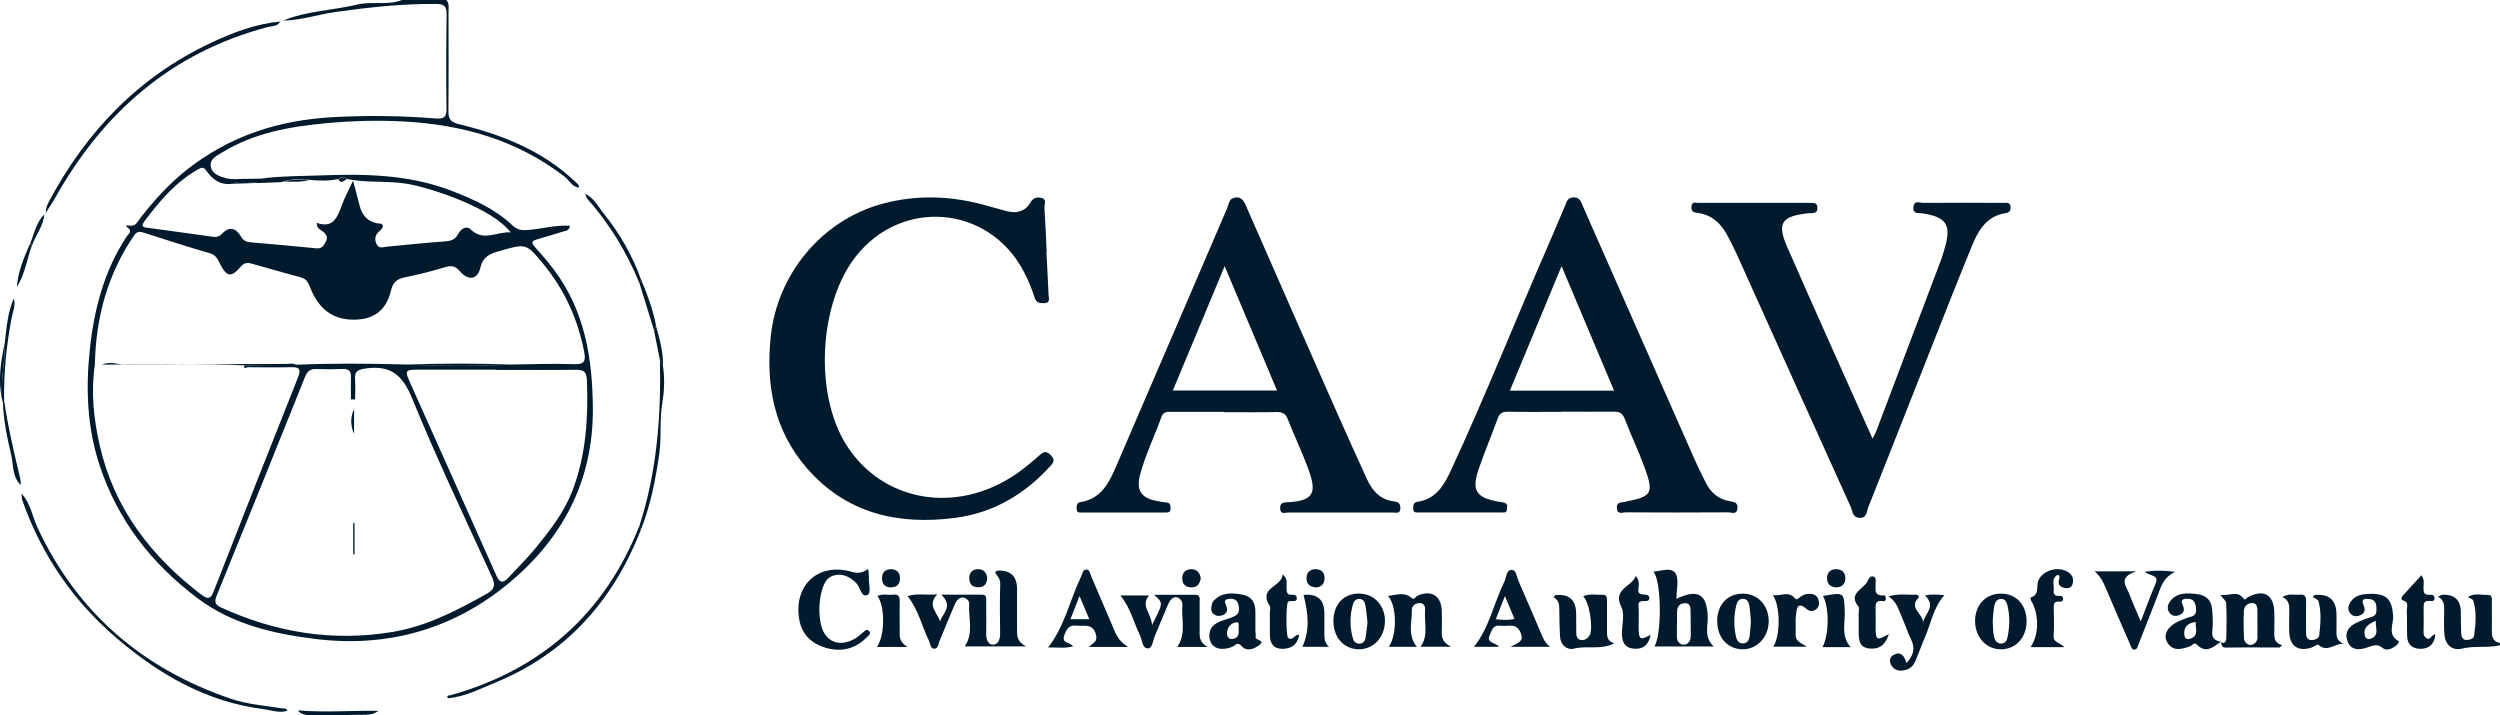 <?xml version="1.0" encoding="UTF-8"?>
<svg xmlns="http://www.w3.org/2000/svg" id="Layer_2" data-name="Layer 2" viewBox="0 0 222.9 63.76">
  <defs>
    <style>
      .cls-1 {
        fill: #001a2d;
        stroke-width: 0px;
      }
    </style>
  </defs>
  <g id="Layer_1-2" data-name="Layer 1">
    <g id="_0JfWR9.tif" data-name="0JfWR9.tif">
      <g>
        <path class="cls-1" d="M25.21,1.85c2.12-.89,4.43-.91,6.63-1.44,1.33-.32,2.71.1,4-.41h3.96c.28.32.19.71.19,1.07,0,2.94.02,5.87-.01,8.81,0,.73.16,1,.97,1.2,3.83.93,7.44,2.36,10.36,5.14.15.14.33.26.33.5-.64-.04-.87-.64-1.29-.96-4.23-3.27-9.11-4.65-14.37-4.93-2.25-.12-4.5-.06-6.75.14-3.3.3-6.53.85-9.42,2.62-.49.3-1.16.6-1.01,1.29.14.68.86.88,1.45,1.03.46.11.96.04,1.44.04.59,0,1.17-.02,1.76-.03.07.05.13.1.16-.04,1.65-.19,3.31-.18,4.95-.24,3.99-.15,7.97-.09,11.78,1.4,1.92.75,3.79,1.59,5.3,3.01.52.49.93.51,1.53.45,1.21-.12,2.4-.45,3.64-.37-.06.47-.38.44-.63.52-.76.23-1.52.48-2.29.69-.51.14-.53.31-.19.69.58.64,1.15,1.3,1.67,1.99,2.78,3.69,3.46,7.93,3.49,12.43.03,6.48-2.74,11.63-7.56,15.6-4.93,4.06-10.75,5.71-17.19,4.92-3.76-.47-7.38-1.3-10.48-3.62-4.11-3.09-7.15-6.97-8.76-11.9-1.11-3.38-1.23-6.83-.86-10.3.38-3.57,1.27-7,3.28-10.06.14-.22.54-.44.12-.77-.24-.19-.19-.27.1-.21.6.13.77-.38,1.03-.71,1.2-1.52,2.46-2.94,4.01-4.18,3.9-3.11,8.32-4.53,13.25-4.78,3.02-.16,6.02-.12,9.03.12.68.05.99-.05.98-.85-.04-2.8-.03-5.6.01-8.41.01-.72-.2-.95-.93-.95-3.02-.02-6,.3-8.98.72-1.57.22-3.09.75-4.7.77ZM25.1,16.24s0,0,0,0c-.7.03-1.4.05-2.1.08-.81-.07-1.61-.23-2.41.08-.93.1-1.61-.39-2.11-1.07-.28-.39-.37-.49-.84-.22-1.98,1.13-3.41,2.81-4.74,4.59-.45.6.02.58.41.63,1.89.26,3.78.51,5.67.78.35.05.59-.03.83-.28.67-.7,1.23-.48,1.67.25.2.34.45.49.83.52,1.97.17,3.93.34,5.89.54.5.05.66-.23.85-.59.2-.39.07-.64-.24-.89-.22-.18-.58-.27-.57-.79,1.48.52,1.84-.51,2.23-1.55.24-.66.58-1.28,1.01-2.21.25.94.42,1.56.57,2.18q.39,1.58,1.94,1.66s.09.07.14.12c.03.28-.18.44-.35.59-.38.33-.39.74-.19,1.13.2.4.59.24.93.2,1.72-.16,3.45-.35,5.18-.47.53-.04.9-.17,1.16-.67.22-.42.71-.78,1.11-.39,1.16,1.11,2.3.17,3.56.26-1.54-2.09-6.93-3.95-9.28-4.34-1.77-.29-3.58-.05-5.34-.43-.26-.27-.5-.15-.75.01-.86.19-1.73.16-2.59.07-.73-.02-1.47-.14-2.18.13-.1.02-.19.04-.29.06ZM21.79,32.58c1.55-.02,3.1-.04,4.66-.06,3.26-.14,6.51-.11,9.77-.02,3.15.15,6.29.15,9.44,0,1.84-.02,3.68-.1,5.51-.03.98.04,1.07-.32.91-1.13-.56-2.88-1.73-5.46-3.58-7.73-1.58-1.94-1.58-1.91-3.96-1.23-.83.24-1.47.46-1.71,1.49-.24,1.07-1.09,1.19-1.83.31-.42-.5-.78-.52-1.34-.35-1.16.35-2.34.65-3.53.89-.72.15-1.09.41-1.27,1.19-.44,1.83-1.61,2.64-3.48,2.59-1.92-.05-3.04-1.15-3.71-2.83-.17-.44-.33-.8-.85-.94-1.47-.39-2.94-.82-4.4-1.23-.4-.11-.68-.06-.98.3-.81.96-1.23.89-1.8-.23-.22-.43-.36-.83-.93-.99-1.96-.56-3.9-1.2-5.85-1.82-.36-.12-.64-.16-.9.22-2.37,3.47-3.42,7.34-3.5,11.51-.37,2.45-.11,4.88.44,7.26,1.28,5.57,4.53,9.82,9.01,13.24.61.46.86.46,1.15-.29,2.49-6.37,4.99-12.73,7.52-19.08.3-.75.05-.9-.65-.88-1.28.03-2.56.01-3.85,0-.06,0-.39.24-.29-.15ZM31.67,35.61c-.13,0-.25,0-.38,0,0-.66-.02-1.33,0-1.99.02-.53-.19-.74-.73-.72-.8.03-1.6.03-2.39,0-.55-.02-.79.25-.98.72-2.61,6.51-5.23,13.02-7.88,19.51-.23.57-.09.82.41,1.04,4.87,2.22,9.93,3.06,15.24,2.18,3.07-.5,5.76-1.91,8.42-3.4.73-.41.81-.79.47-1.54-2.42-5.28-4.91-10.53-7.11-15.9-.86-2.11-1.94-2.98-4.18-2.65-.74.11-.95.3-.9.99.04.58,0,1.17,0,1.75ZM44.27,32.98s0-.02,0-.02c-2.33,0-4.65,0-6.98,0-1.14,0-1.21.08-.77,1.06,2.58,5.78,5.18,11.55,7.75,17.33.3.67.62.63,1.05.16.8-.86,1.64-1.69,2.39-2.59,1.29-1.58,2.56-3.2,3.31-5.12,1.23-3.19,1.44-6.52,1.31-9.9-.03-.74-.28-.94-.98-.93-2.36.03-4.72.01-7.08.01Z"></path>
        <path class="cls-1" d="M222.9,57.53c-1.11.27-2.26.02-3.38.3-.86.21-1.48-.31-1.57-1.21-.07-.68-.03-1.38-.03-2.07,0-.5.06-1.02-.55-1.35.21-.1.3-.16.39-.17q1.65-.08,1.65,1.59c0,.62,0,1.24.03,1.86.01.28.11.57.47.58.29,0,.65-.12.68-.37.14-1.05.25-2.11-.08-3.15-.04-.12-.26-.18-.47-.31.59-.39,1.18-.16,1.74-.19.48-.03.39.39.39.68,0,.86.02,1.73,0,2.59,0,.54.16.92.74,1.02v.21Z"></path>
        <path class="cls-1" d="M93.3,22.45c.06,1.28.14,2.56.19,3.83.01.3.2.74-.4.75-.4,0-.69,0-.85-.51-.26-.82-.59-1.62-1-2.38-3.13-5.86-10.89-6.49-14.97-1.23-3.26,4.2-3.67,12.19-.84,16.71,3.22,5.15,9.86,6.3,15.2,2.62.74-.51,1.43-1.1,2.1-1.69.36-.32.59-.33.94.02.35.35.35.58.02.94-2.31,2.56-5.15,4.24-8.57,4.67-5.08.65-9.68-.4-13.19-4.45-2.93-3.39-3.66-7.39-3.21-11.73.58-5.52,4.49-10.29,9.81-11.79,3.19-.9,6.37-.76,9.54.15.57.16,1.13.32,1.7.47.86.22,1.63.03,2.08-.74.27-.47.61-.54,1.02-.44.5.12.23.58.25.87.09,1.31.14,2.62.2,3.94-.01,0-.02,0-.03,0Z"></path>
        <path class="cls-1" d="M109.14,36.72c-1.56,0-3.12,0-4.68,0-.39,0-.74-.03-.91.46-.61,1.72-1.43,3.37-1.9,5.14-.37,1.4.1,2.1,1.52,2.35.27.05.55.11.82.13.33.02.37.21.38.49.02.34-.15.41-.43.41-2.5,0-5,0-7.49,0-.2,0-.43.03-.45-.28-.01-.28-.05-.59.33-.65,1.91-.3,2.6-1.82,3.24-3.32,3.3-7.62,6.56-15.27,9.85-22.9.13-.31.15-.74.49-.87.57-.22.9.02,1.16.62,2.74,6.29,5.52,12.56,8.29,18.84.82,1.86,1.67,3.71,2.51,5.56.48,1.06,1.19,1.86,2.44,2.01.34.04.56.18.55.6-.02.53-.39.39-.67.39-3.12,0-6.24,0-9.37,0-.25,0-.64.2-.68-.35-.04-.52.29-.56.64-.57,2.69-.11,2.54-1.15,1.78-3.2-.53-1.42-1.19-2.79-1.74-4.2-.2-.52-.48-.65-1-.64-1.56.03-3.12.01-4.68.01ZM109.19,23.73c-1.59,3.82-3.1,7.45-4.62,11.09h9.29c-1.55-3.68-3.06-7.27-4.67-11.09Z"></path>
        <path class="cls-1" d="M139.26,36.72c-1.6,0-3.19.02-4.79-.01-.48,0-.76.11-.93.59-.55,1.52-1.19,3.02-1.71,4.55-.64,1.86-.21,2.52,1.72,2.87.24.04.5.05.7.16.2.11.12.37.1.57-.02.31-.28.24-.47.24-2.46,0-4.93,0-7.39,0-.24,0-.49.04-.49-.34,0-.3.02-.56.39-.61,1.63-.24,2.35-1.46,2.96-2.77,3.08-6.63,5.77-13.44,8.7-20.13.51-1.17,1-2.35,1.5-3.52.14-.33.19-.7.73-.72.58-.02.67.37.83.74,3.3,7.48,6.59,14.96,9.9,22.44.33.76.7,1.5,1.07,2.24.44.88,1.11,1.49,2.12,1.66.37.06.79.11.71.67-.08.58-.53.33-.81.33-3.05.02-6.11.02-9.16,0-.28,0-.73.24-.78-.37-.04-.55.34-.49.67-.56,2.48-.48,2.66-.74,1.78-3.12-.53-1.46-1.21-2.86-1.76-4.31-.21-.54-.52-.62-1.02-.62-1.53.02-3.05,0-4.58,0ZM139.23,23.73c-1.59,3.84-3.1,7.46-4.61,11.1h9.29c-1.56-3.69-3.08-7.3-4.68-11.1Z"></path>
        <path class="cls-1" d="M166.96,39.1c.14-.28.25-.45.32-.64,1.93-5.09,3.86-10.19,5.78-15.28.12-.32.21-.66.31-.99.65-2.13.19-2.85-2-3.17-.33-.05-.82.1-.77-.54.05-.67.55-.39.86-.39,2.39-.02,4.79-.01,7.18,0,.26,0,.58-.09.62.34.03.34-.09.52-.43.57-1.72.27-2.46,1.56-3.03,2.97-1.27,3.09-2.49,6.21-3.72,9.32-1.84,4.65-3.66,9.31-5.51,13.95-.15.37-.1.96-.77.93-.64-.02-.62-.59-.78-.96-3.42-7.54-6.81-15.09-10.21-22.63-.21-.47-.46-.93-.69-1.39-.59-1.16-1.41-2.05-2.8-2.21-.39-.04-.55-.18-.51-.58.05-.46.39-.31.62-.31,3.33,0,6.66,0,9.99,0,.32,0,.62-.02.62.46,0,.4-.23.44-.54.45-.1,0-.21.01-.31.02-2.34.25-2.78.87-1.84,3.01,2.49,5.68,5.04,11.34,7.61,17.09Z"></path>
        <path class="cls-1" d="M91.45,57.63h-5.43c.8-1.18.32-2.53.39-3.82.02-.29-.33-.53-.56-.54-.34-.01-.58.29-.72.61-.46,1.08-.9,2.16-1.35,3.24-.11.27-.13.72-.48.72-.35,0-.35-.45-.48-.72-.63-1.29-.92-2.74-1.9-3.97.86-.28,1.7-.06,2.65-.16-.96,1,.04,1.65.25,2.43.18-.73,1.23-1.32.1-2.4,1.33,0,2.49,0,3.65,0,.43,0,.35.34.36.61,0,.97.02,1.94,0,2.9-.02.48.19.94.57.95.46.02.67-.43.67-.95-.02-1.49-.04-2.97.01-4.46.02-.47-.28-.72-.47-1.05.1-.07.15-.13.2-.14q1.77-.1,1.77,1.65c0,1.21,0,2.42,0,3.63,0,.52-.02,1.03.77,1.45Z"></path>
        <path class="cls-1" d="M149.47,53.39c1.93-.92,2.72-.4,2.79,1.57.03.88-.36,1.85.54,2.68h-5.3c.67-.98.66-5.81-.08-6.67.74-.07,1.63-.43,1.98.17.32.53.07,1.41.07,2.25ZM149.51,55.6s0,0,0,0c0,.34.02.69,0,1.03-.04.45.19.83.57.85.44.02.68-.36.67-.84-.01-.72,0-1.45-.02-2.17-.01-.29-.02-.68-.45-.69-.44-.01-.72.24-.75.68-.03.38,0,.76,0,1.14Z"></path>
        <path class="cls-1" d="M102.72,55.73c.92-1.91,1.09-1.91.18-2.7,1.38,0,2.54,0,3.7,0,.42,0,.36.34.36.61,0,.83,0,1.66,0,2.49,0,.54-.1,1.11.72,1.55h-2.72c.84-1.18.34-2.49.46-3.74.04-.38-.3-.66-.5-.69-.34-.06-.62.28-.76.6-.41.95-.79,1.91-1.2,2.86-.17.4-.2,1.1-.62,1.1-.51,0-.49-.73-.69-1.14-.57-1.16-.84-2.46-1.76-3.58h2.56c-.79.92.21,1.57.26,2.64Z"></path>
        <path class="cls-1" d="M77.41,50.72c.03.33.07.53.06.72-.05.57.27,1.46-.16,1.62-.53.21-.61-.74-.99-1.1-.54-.5-1.1-.83-1.86-.68-.71.14-.98.68-1.16,1.31-.29.99-.31,1.98-.13,2.97.31,1.66,1.67,2.23,3.12,1.34.23-.14.43-.34.65-.51.15-.12.3-.34.52-.15.24.21.04.36-.1.51-1.03,1.07-2.26,1.42-3.69,1.02-1.36-.38-2.22-1.25-2.43-2.66-.44-3.02,1.78-4.98,4.72-4.12.55.16.97.08,1.47-.28Z"></path>
        <path class="cls-1" d="M138.22,57.67h-3.54c.67-.36,1.18-.46.93-1.18-.37-1.03-1.16-.6-1.81-.7-.66-.11-.76.35-.97.81-.35.76.47.64.83,1.07h-2.24c1.38-1.73,1.77-3.9,2.71-5.81.19-.38.15-1.05.66-1.05.41,0,.44.63.6.99.64,1.45,1.25,2.91,1.88,4.36.23.53.39,1.11.94,1.51ZM133.36,55.21c.59.06,1.09.11,1.67-.03-.26-.63-.51-1.23-.85-2.03-.32.8-.55,1.37-.82,2.06Z"></path>
        <path class="cls-1" d="M97.1,57.67c.37-.36.81-.45.6-1.14-.3-.98-1.03-.67-1.67-.75-.71-.09-.93.28-1.14.87-.25.73.46.59.8.97-.78.22-1.47.08-2.24.11,1.5-1.93,1.94-4.25,2.94-6.32.12-.24.14-.61.44-.63.33-.02.36.36.46.6.61,1.42,1.22,2.84,1.83,4.27.3.71.52,1.47,1.46,2.03h-3.49ZM95.45,55.21h1.67c-.28-.67-.53-1.26-.87-2.07-.33.85-.56,1.44-.81,2.07Z"></path>
        <path class="cls-1" d="M143.91,57.37c-1.21.6-2.43.17-3.58.46-.61.16-1.2-.32-1.24-1.09-.04-.76-.06-1.51-.06-2.27,0-.49-.01-.95-.51-1.21.09-.11.13-.19.17-.2q1.84-.18,1.84,1.69c0,.55,0,1.1.01,1.66,0,.28.06.59.39.65.33.06.62-.12.79-.4.36-.55,0-3.01-.57-3.49.59-.28,1.17-.11,1.73-.14.4-.02.4.29.4.58,0,.83,0,1.66,0,2.48,0,.51-.07,1.03.62,1.27Z"></path>
        <path class="cls-1" d="M186.77,50.94h3.72c-1.73.54-.88,1.36-.62,2.07.27.74.6,1.45,1,2.39.49-1.25.87-2.32,1.32-3.36.34-.79-.43-.65-.99-1.06.98-.14,1.7-.12,2.74,0-1.03.5-1.24,1.25-1.51,1.97-.57,1.51-1.18,3.01-1.77,4.52-.08.19-.1.44-.36.45-.25,0-.29-.25-.37-.44-.74-1.71-1.49-3.41-2.21-5.12-.22-.52-.46-.98-.95-1.41Z"></path>
        <path class="cls-1" d="M197.99,57.23c.32.24.49-.05.5-.24.04-1.07.04-2.13,0-3.2,0-.21-.27-.4-.53-.76.79.15,1.49-.43,2.06.32.18.23.26-.03.37-.09,1.44-.77,2.33-.27,2.39,1.33.02.52,0,1.03,0,1.55,0,.53-.14,1.12.69,1.39-.07.07-.14.13-.21.2-1.6,0-3.2-.02-4.8.01-.43,0-.37-.29-.46-.52h0ZM201.27,55.54c0-.34.01-.69,0-1.03-.01-.34,0-.75-.5-.74-.4,0-.67.31-.7.65-.05.82-.03,1.65,0,2.48.01.36.36.63.61.6.29-.03.62-.27.6-.71-.02-.41,0-.83,0-1.24Z"></path>
        <path class="cls-1" d="M206.22,53.23c.09-.12.11-.17.13-.17q1.97-.22,1.97,1.75c0,.48.02.97,0,1.45-.02.48.03.9.63,1.13-.79-.03-1.46.83-2.25.09-.07-.06-.41.2-.64.27-1.16.36-1.9-.15-1.95-1.36-.02-.59-.01-1.17,0-1.76,0-.54.07-1.09-.61-1.4.58-.35,1.07-.16,1.54-.21.48-.06.58.21.57.62-.02.93,0,1.86,0,2.8,0,.29.07.58.4.62.33.04.74-.13.77-.4.11-1.02.22-2.05-.07-3.06-.04-.15-.3-.24-.49-.37Z"></path>
        <path class="cls-1" d="M123.82,57.68c.75-1.04.74-3.69-.07-4.55.75-.07,1.44-.38,2.06.15.32.27.4-.08.56-.16,1.22-.56,2.13-.02,2.18,1.33.02.59.02,1.17,0,1.76-.01.52-.03,1.02.83,1.45h-2.73c.74-.98.32-2.11.41-3.19.03-.32-.03-.66-.44-.7-.4-.03-.75.26-.74.58.04,1.09-.43,2.25.45,3.32h-2.52Z"></path>
        <path class="cls-1" d="M107.84,56.51c.09-.98,1.09-1.14,1.9-1.43.56-.2.81-.41.71-1.01-.08-.51-.34-.73-.84-.68-.63.06-.33.41-.24.73.08.28.02.56-.29.7-.26.12-.55.14-.8-.02-.26-.16-.33-.44-.27-.73.03-.17.07-.36.18-.48.72-.81,1.68-.74,2.6-.57.78.14,1.15.7,1.14,1.5,0,.55,0,1.11,0,1.66,0,.21.05.42.02.62-.05.32.98.24.28.75-.48.35-1.09.54-1.51.07-.41-.46-.59-.05-.85.05-1.2.46-2.09.05-2.05-1.16ZM110.44,56c-.05-.16.14-.57-.23-.51-.47.07-.79.44-.81.95-.01.29.12.57.48.53.57-.06.59-.48.56-.96Z"></path>
        <path class="cls-1" d="M1.91,44c.81.84.96,2.01,1.42,3.01,3.54,7.61,9.38,12.62,17.28,15.3,1.45.49,2.98.6,4.49.84.2.03.43-.03.53.22-.75.24-1.46-.06-2.18-.15-5-.64-9.15-3.02-12.93-6.22-3.96-3.35-6.78-7.46-8.51-12.33-.09-.24-.06-.46-.1-.68Z"></path>
        <path class="cls-1" d="M211.37,52.94c1.45.01,1.87.5,2,1.9.07.78-.58,1.78.53,2.34-.07.11-.11.26-.21.34-.36.3-.89.55-1.23.27-.57-.48-1.01-.17-1.52-.02-.68.2-1.35.19-1.64-.61-.27-.74.08-1.28.75-1.61.46-.22.95-.41,1.44-.56.46-.15.39-.49.39-.83,0-.39-.17-.7-.57-.74-.35-.04-.86-.11-.57.56.17.38.11.69-.27.86-.29.14-.62.16-.87-.1-.32-.32-.26-.71-.04-1.05.43-.67,1.12-.73,1.83-.74ZM211.84,55.34c-.67.31-1.15.59-.99,1.33.06.29.3.38.55.27.78-.32.37-.95.43-1.6Z"></path>
        <path class="cls-1" d="M198,57.23c-.67.46-1.32,1.09-2.15.22-.23-.23-.4.13-.61.19-.75.25-1.51.47-2.02-.38-.38-.65.05-1.42.99-1.85.37-.17.76-.32,1.16-.43.45-.13.46-.45.42-.81-.05-.41-.19-.76-.67-.78-.36-.02-.77,0-.51.55.16.36.16.69-.23.87-.32.15-.69.17-.94-.16-.24-.31-.19-.68,0-.97.61-.88,1.55-.81,2.44-.71.77.08,1.29.52,1.35,1.33.05.65.1,1.32.02,1.96-.08.63.22.84.74.96,0,0,0,0,0,0ZM195.77,55.45c-.74.11-1.1.46-1.01,1.18.04.3.24.41.52.32.81-.28.44-.93.49-1.5Z"></path>
        <path class="cls-1" d="M184.06,57.7h-3.02c.77-1.09.78-2.93.05-4.16-.04-.08-.05-.27-.03-.27.83-.25.46-1.03.69-1.54.41-.9,1.8-1.29,2.66-.71.4.27.51.64.37,1.08-.1.31-.39.38-.67.33-.45-.08-.67-.34-.51-.82.1-.29-.08-.44-.28-.27-.4.33-.17.83-.21,1.26-.03.3.03.55.43.53.16,0,.37-.03.4.21.04.32-.21.31-.41.3-.41-.02-.42.25-.42.54,0,.83.06,1.66-.01,2.48-.06.64.53.6.97,1.05Z"></path>
        <path class="cls-1" d="M169.98,59.11c.71-.74.76-1.39.4-2.13-.32-.65-.53-1.34-.83-2-.28-.61-.41-1.32-1.17-1.8.92-.29,1.7-.12,2.46-.16.15,0,.3.18.24.25-.96.92.38,1.45.38,2.22.16-.78,1.21-1.43.17-2.39.58-.15,1.1-.08,1.73-.04-1,1.15-1.19,2.5-1.71,3.71-.3.69-.55,1.41-.85,2.11-.16.39-.41.72-.86.84-.55.15-1.05.1-1.34-.46-.17-.34-.1-.71.27-.89.62-.31.92.1,1.11.74Z"></path>
        <path class="cls-1" d="M153.1,55.36c.02-1.49.95-2.46,2.35-2.43,1.29.02,2.24,1.05,2.25,2.45,0,1.4-1.03,2.52-2.32,2.51-1.34,0-2.29-1.06-2.27-2.53ZM156.11,55.42c-.04-.46-.06-.98-.15-1.49-.05-.25-.2-.52-.54-.54-.34-.01-.52.23-.59.49-.26.98-.26,1.98-.03,2.96.08.32.28.56.66.52.33-.03.47-.29.52-.56.07-.44.09-.89.13-1.39Z"></path>
        <path class="cls-1" d="M178.36,52.93c1.39-.02,2.32.97,2.33,2.45,0,1.47-.96,2.52-2.3,2.51-1.28,0-2.25-1.04-2.29-2.43-.04-1.46.9-2.52,2.26-2.53ZM177.67,55.35c.03.51.02.93.1,1.33.06.34.22.7.64.7.44,0,.55-.35.61-.71.17-.89.18-1.78-.03-2.66-.08-.32-.2-.62-.58-.61-.38,0-.54.32-.6.62-.09.47-.1.95-.14,1.34Z"></path>
        <path class="cls-1" d="M121.21,52.93c1.34.01,2.32,1.1,2.27,2.53-.05,1.39-1.02,2.42-2.3,2.43-1.34.01-2.29-1.03-2.29-2.51,0-1.51.91-2.47,2.31-2.46ZM121.92,55.46c-.06-.52-.09-1.04-.19-1.54-.05-.27-.21-.52-.55-.52-.28,0-.46.19-.53.42-.32,1.04-.32,2.1-.01,3.15.07.25.27.41.54.42.32,0,.52-.2.57-.5.08-.47.12-.95.18-1.42Z"></path>
        <path class="cls-1" d="M24.97,1.93c-.23.44-.7.38-1.06.47-8.62,2.27-14.73,7.64-19.01,15.27-.25.45-.55.88-.82,1.31,0-.37.11-.69.29-1.02,3.32-6.23,7.99-11.11,14.44-14.14,1.95-.92,3.98-1.69,6.17-1.9Z"></path>
        <path class="cls-1" d="M145.84,51.34c.34.41.29.81.24,1.17-.13.85,1.03.2.97.85-.05.53-1.04-.15-.96.69.05.62,0,1.24.01,1.86.01,1.13.12,1.2,1.07.69-.16.88-.67,1.31-1.48,1.24-.84-.07-1.08-.62-1.08-1.36,0-.79.27-1.72-.05-2.36-.82-1.64.99-1.81,1.29-2.79Z"></path>
        <path class="cls-1" d="M215.89,51.29c.3.39.19.74.19,1.08,0,.38,0,.7.53.66.21-.01.44,0,.45.29,0,.32-.26.28-.44.26-.51-.05-.54.25-.53.64.02.59,0,1.17,0,1.76,0,.33-.09.73.27.93.36.21.44-.38.77-.34-.05.8-.52,1.28-1.3,1.28-.73,0-1.18-.36-1.21-1.11-.03-.76.01-1.52-.03-2.28-.02-.32.24-.77-.35-.93-.19-.05-.13-.3,0-.43.54-.6,1.09-1.2,1.66-1.82Z"></path>
        <path class="cls-1" d="M114.37,51.21c.48.44.32.81.34,1.14.02.35-.05.72.5.68.23-.02.43.05.41.33-.02.31-.29.21-.47.23-.1.01-.22,0-.3.05-.2.13-.2,3.09,0,3.24.41.29.55-.3.99-.3-.13.87-.67,1.24-1.44,1.27-.8.03-1.18-.44-1.18-1.24,0-.66,0-1.31,0-1.97,0-.21.08-.47-.01-.61-1.07-1.65,1.07-1.67,1.16-2.81Z"></path>
        <path class="cls-1" d="M39.92,62.26c-.13-.31.16-.25.28-.28,8.09-2.29,13.72-7.29,16.81-15.1.04.12.09.25.13.37-2.49,6.32-6.65,11.03-13.05,13.64-1.37.56-2.67,1.24-4.17,1.37Z"></path>
        <path class="cls-1" d="M168.42,56.51c-.32,1.02-.88,1.4-1.76,1.31-.91-.1-.93-.78-.94-1.45,0-.59,0-1.17,0-1.76,0-.17.07-.41-.01-.51-1.01-1.22.5-1.57.82-2.32.08-.19.24-.49.54-.36.23.09.15.36.16.56.02.51-.21,1.18.73,1.1.14-.01.19.17.18.32-.01.2-.17.21-.3.19-.65-.09-.62.32-.61.76.02.55,0,1.11,0,1.66.02,1.09.09,1.13,1.2.51Z"></path>
        <path class="cls-1" d="M158.05,53.06c.73.12,1.42-.43,2.01.31.13.16.3-.03.42-.12.28-.23.6-.33.96-.3.34.03.58.17.69.51.1.32.07.64-.18.85-.26.22-.62.22-.86,0-.84-.75-.9-.02-.96.52-.07.58,0,1.17-.03,1.76-.03.52.38.72,1.01,1.07h-3.01c.64-.93.66-3.65-.04-4.6Z"></path>
        <path class="cls-1" d="M116.23,53.06c-.08.04-.02-.01.03-.02q1.82-.16,1.82,1.63c0,.59.01,1.17,0,1.76-.01.45,0,.88.42,1.24h-2.38c.68-1.47.53-2.95.11-4.61Z"></path>
        <path class="cls-1" d="M165,57.7h-2.51c.61-1.06.61-3.64.04-4.56,1.93-.35,1.89-.35,1.95,1.49.03.99-.35,2.06.52,3.07Z"></path>
        <path class="cls-1" d="M80.92,57.68h-2.73c.72-1.01.73-3.63.04-4.54.46-.24.95-.06,1.42-.12.48-.06.58.19.57.61-.02.83-.01,1.66,0,2.49,0,.53-.13,1.1.71,1.56Z"></path>
        <path class="cls-1" d="M57.14,47.25c-.04-.12-.09-.24-.13-.37,1.56-4.81,1.94-9.76,1.83-14.78.09.18.18.36.27.54.18,1.16.11,2.28-.08,3.45-.23,1.41-.04,2.86-.24,4.3-.33,2.34-.78,4.64-1.65,6.85Z"></path>
        <path class="cls-1" d="M57,25.22c-1.13-2.75-2.65-5.26-4.63-7.49-.1-.11-.12-.3-.18-.45.75.36,1.12,1.1,1.6,1.71,1.46,1.81,2.61,3.81,3.39,6-.06.08-.12.16-.18.24Z"></path>
        <path class="cls-1" d="M26.55,63.34c2.4.2,4.79,0,7.19.04-.52.41-1.15.34-1.74.35-1.41.04-2.83.01-4.24.03-.46,0-.89-.03-1.21-.42Z"></path>
        <path class="cls-1" d="M.37,35.74c.32,2.16.8,4.28,1.31,6.4.09.37.19.73.17,1.11-.78-.76-.64-1.81-.86-2.74-.38-1.56-.68-3.13-.74-4.75,0,0,.06-.03.06-.03h.07Z"></path>
        <path class="cls-1" d="M.37,35.74h-.07s-.06.02-.06.02c-.06-.02-.07-.06-.05-.12-.15-1.72.27-3.41.24-5.12.17-1.32.24-2.67.81-3.91.17.6-.09,1.16-.2,1.73-.47,2.45-.72,4.91-.67,7.4Z"></path>
        <path class="cls-1" d="M79.42,52.37c-.52,0-.76-.3-.78-.78-.02-.55.31-.86.83-.84.45.01.77.27.77.79,0,.55-.27.83-.82.83Z"></path>
        <path class="cls-1" d="M117.4,52.38c-.67-.03-.93-.35-.91-.88.02-.5.36-.76.82-.75.46,0,.78.26.79.77,0,.55-.29.81-.71.85Z"></path>
        <path class="cls-1" d="M88.02,51.61c-.05.43-.25.75-.77.75-.55,0-.82-.25-.83-.81,0-.52.3-.79.75-.8.52-.02.83.29.85.86Z"></path>
        <path class="cls-1" d="M163.75,52.37c-.54-.02-.85-.27-.85-.83,0-.52.32-.78.78-.79.52-.02.87.3.85.83,0,.46-.28.76-.78.79Z"></path>
        <path class="cls-1" d="M107.06,51.58c-.09.45-.29.79-.81.79-.54,0-.84-.26-.84-.82,0-.52.32-.78.77-.8.53-.02.81.31.88.83Z"></path>
        <path class="cls-1" d="M57,25.22c.06-.08.12-.16.18-.24.55,1.31,1.05,2.64,1.31,4.04-.05.16-.11.32-.16.48l-1.33-4.29Z"></path>
        <path class="cls-1" d="M2.85,21.87c-.45,1.24-.62,2.58-1.35,3.72.11-1.39.64-2.65,1.2-3.9.05.06.1.12.14.18Z"></path>
        <path class="cls-1" d="M58.32,29.51c.05-.16.11-.32.16-.48.32,1.19.68,2.36.63,3.61-.09-.18-.18-.36-.27-.54-.17-.86-.35-1.73-.52-2.59Z"></path>
        <path class="cls-1" d="M2.85,21.87c-.05-.06-.1-.12-.14-.18.34-.9.53-1.86,1.24-2.58-.08,1.03-.75,1.83-1.09,2.76Z"></path>
        <path class="cls-1" d="M.43,30.52c.03,1.71-.39,3.41-.24,5.12-.4-1.73-.11-3.43.24-5.12Z"></path>
        <path class="cls-1" d="M21.79,32.58c-3.49-.18-6.99-.05-10.48-.06-.74,0-1.48-.34-2.21-.01,5.45-.02,10.89-.05,16.33-.06.34,0,.69-.11,1.01.08-1.55.02-3.11.04-4.66.06Z"></path>
        <path class="cls-1" d="M36.21,32.51c3.15-.12,6.3-.12,9.44,0-3.15.15-6.29.15-9.44,0Z"></path>
        <path class="cls-1" d="M22.99,16.31c-.8.03-1.61.05-2.41.08.79-.31,1.6-.15,2.41-.08Z"></path>
        <path class="cls-1" d="M30.91,15.97c-.25.15-.5.46-.75.01.25-.16.5-.28.75-.01Z"></path>
        <path class="cls-1" d="M27.57,16.05c-.72.2-1.45.16-2.19.13.72-.26,1.45-.14,2.19-.13Z"></path>
        <path class="cls-1" d="M23.45,15.92l.07-.07s.09.03.09.03c-.03.13-.09.09-.16.04Z"></path>
        <path class="cls-1" d="M25.1,16.24s.02.03.03.04c-.01-.01-.02-.03-.03-.04,0,0,0,0,0,0Z"></path>
        <path class="cls-1" d="M31.57,38.68c-.34-.74-.34-1.48,0-2.22v2.22Z"></path>
        <path class="cls-1" d="M31.61,46.64v2.79h-.12v-2.79s.08,0,.12,0Z"></path>
      </g>
    </g>
  </g>
</svg>
